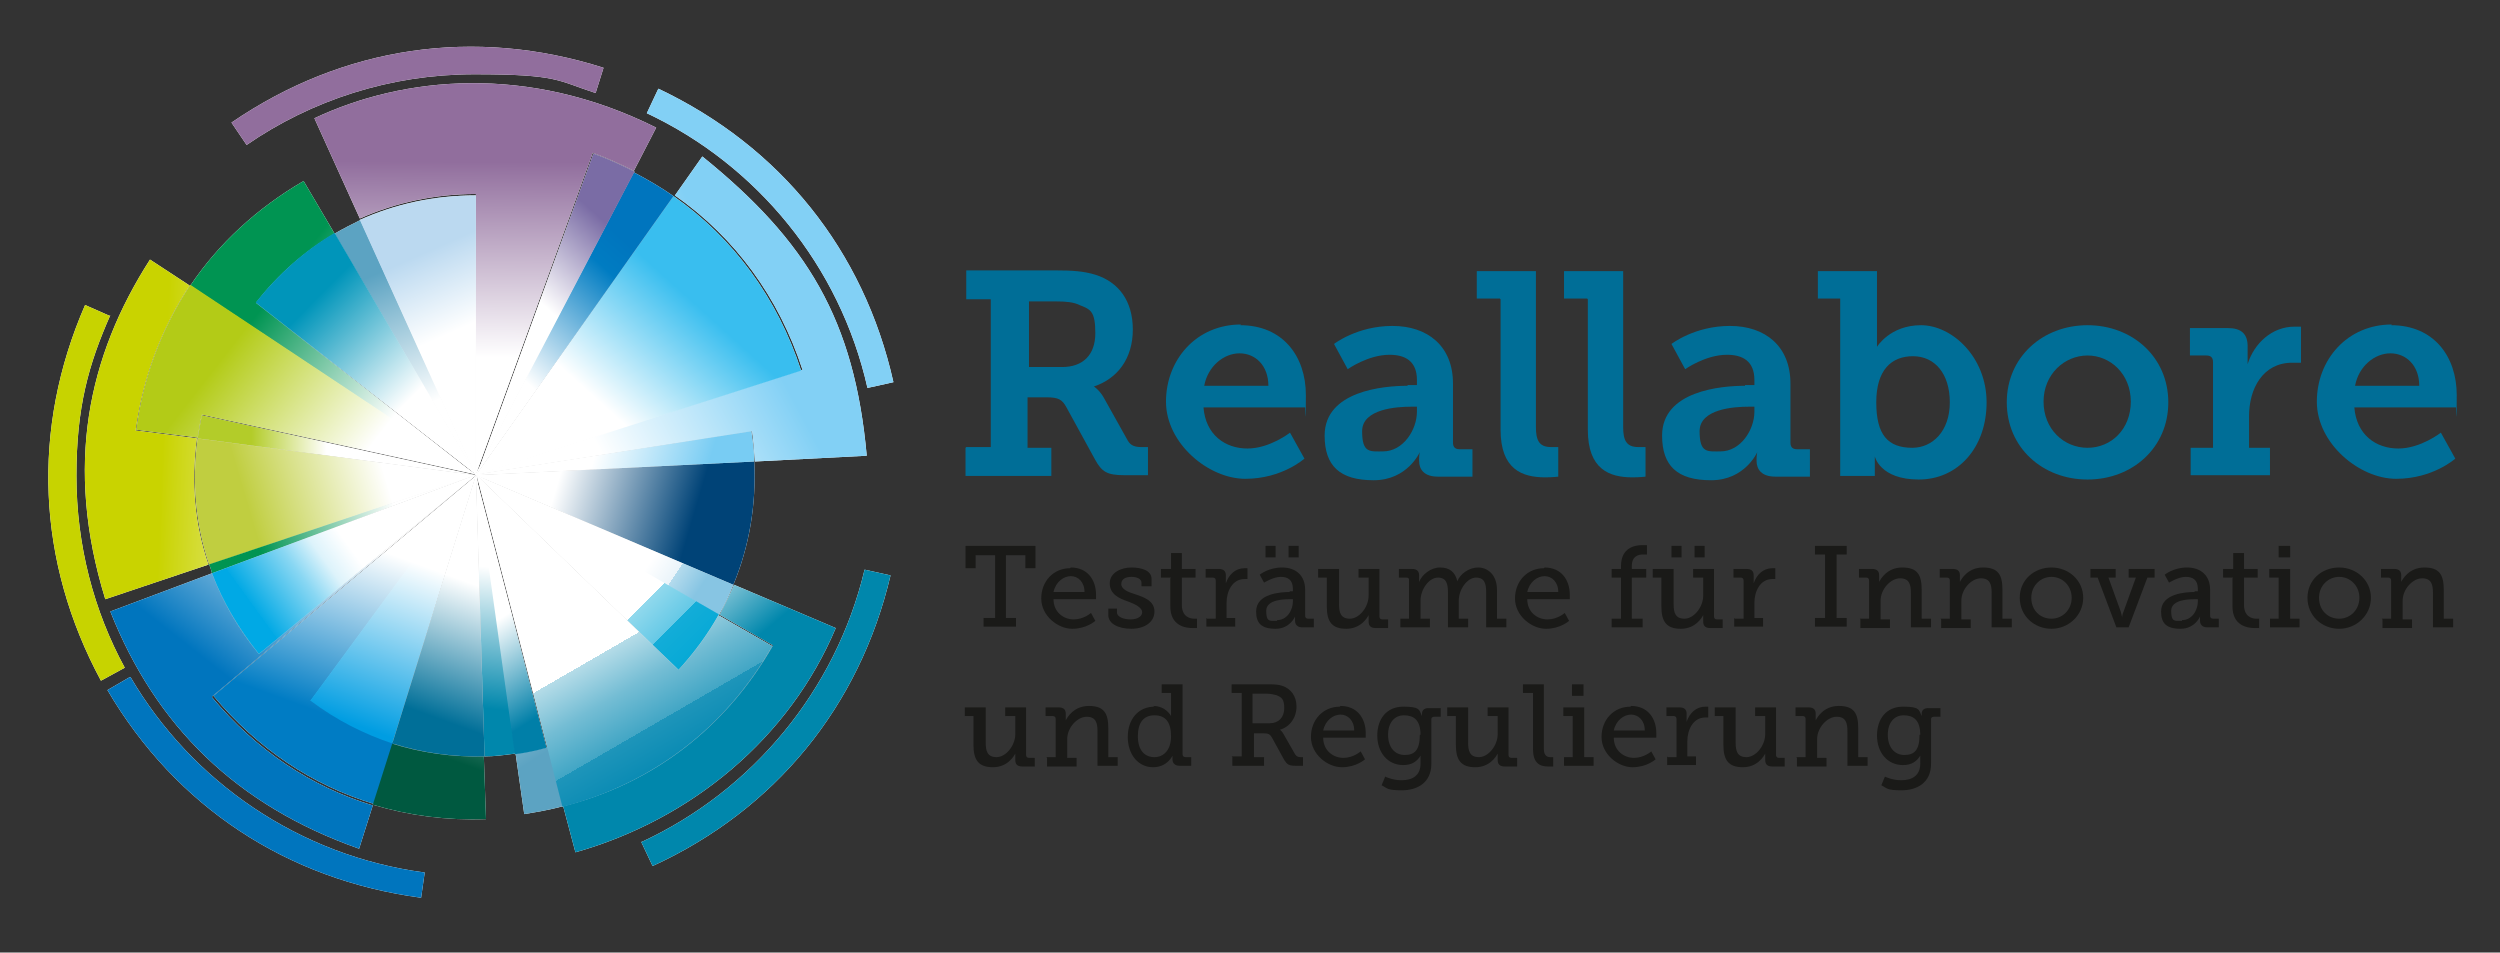 <?xml version="1.0" encoding="UTF-8"?>
<svg xmlns="http://www.w3.org/2000/svg" xmlns:xlink="http://www.w3.org/1999/xlink" version="1.1" viewBox="0 0 346.7 132.1">
  <rect x="0" y="0" width="346.7" height="132.1" fill="#333333" stroke="none"/>
  <!-- Generator: Adobe Illustrator 29.1.0, SVG Export Plug-In . SVG Version: 2.1.0 Build 142)  -->
  <defs>
    <style>
      .st0 {
        fill: #c7d300;
      }

      .st1 {
        display: none;
        fill: none;
      }

      .st2 {
        fill: url(#Unbenannter_Verlauf_3);
      }

      .st3 {
        fill: #1a1a18;
      }

      .st4 {
        fill: #82d0f5;
      }

      .st5 {
        fill: #916e9d;
      }

      .st6 {
        fill: #0075be;
      }

      .st7 {
        fill: #fff;
      }

      .st8 {
        fill: #006e97;
      }

      .st9 {
        fill: url(#Unbenannter_Verlauf_263);
      }

      .st10 {
        fill: url(#Unbenannter_Verlauf_273);
      }

      .st11 {
        fill: url(#Unbenannter_Verlauf_421);
      }

      .st12 {
        fill: url(#Unbenannter_Verlauf_428);
      }

      .st13 {
        fill: url(#Unbenannter_Verlauf_400);
      }

      .st14 {
        fill: url(#Unbenannter_Verlauf_161);
      }

      .st15 {
        fill: url(#Unbenannter_Verlauf_367);
      }

      .st16 {
        fill: url(#Unbenannter_Verlauf_363);
      }

      .st17 {
        fill: url(#Unbenannter_Verlauf_393);
      }

      .st18 {
        fill: url(#Unbenannter_Verlauf_380);
      }

      .st19 {
        fill: url(#Unbenannter_Verlauf_397);
      }

      .st20 {
        fill: url(#Unbenannter_Verlauf_395);
      }

      .st21 {
        fill: url(#Unbenannter_Verlauf_399);
      }

      .st22 {
        fill: url(#Unbenannter_Verlauf_354);
      }

      .st23 {
        fill: url(#Unbenannter_Verlauf_356);
      }

      .st24 {
        fill: url(#Unbenannter_Verlauf_14);
      }

      .st25 {
        fill: url(#Unbenannter_Verlauf_15);
      }

      .st26 {
        fill: url(#Unbenannter_Verlauf_50);
      }

      .st27 {
        fill: url(#Unbenannter_Verlauf_20);
      }

      .st28 {
        fill: url(#Unbenannter_Verlauf_26);
      }

      .st29 {
        fill: url(#Unbenannter_Verlauf_22);
      }

      .st30 {
        fill: url(#Unbenannter_Verlauf_18);
      }

      .st31 {
        fill: url(#Unbenannter_Verlauf_19);
      }

      .st32 {
        fill: url(#Unbenannter_Verlauf_16);
      }

      .st33 {
        fill: url(#Unbenannter_Verlauf_17);
      }

      .st34 {
        fill: url(#Unbenannter_Verlauf_30);
      }

      .st35 {
        fill: url(#Unbenannter_Verlauf_43);
      }

      .st36 {
        fill: url(#Unbenannter_Verlauf_38);
      }

      .st37 {
        fill: #0087ac;
      }
    </style>
    <linearGradient id="Unbenannter_Verlauf_22" data-name="Unbenannter Verlauf 22" x1="-1237.3" y1="330.1" x2="-1260.4" y2="281.1" gradientTransform="translate(454.2 1285.5) rotate(87.3)" gradientUnits="userSpaceOnUse">
      <stop offset=".3" stop-color="#fff"/>
      <stop offset=".8" stop-color="#82d0f5"/>
    </linearGradient>
    <linearGradient id="Unbenannter_Verlauf_399" data-name="Unbenannter Verlauf 399" x1="-612.3" y1="-216.7" x2="-636.1" y2="-257.8" gradientTransform="translate(54.7 721.2) rotate(72.1)" gradientUnits="userSpaceOnUse">
      <stop offset=".4" stop-color="#fff"/>
      <stop offset=".8" stop-color="#39beef"/>
    </linearGradient>
    <linearGradient id="Unbenannter_Verlauf_397" data-name="Unbenannter Verlauf 397" x1="-625.3" y1="-209.2" x2="-649.1" y2="-250.3" gradientTransform="translate(54.7 721.2) rotate(72.1)" gradientUnits="userSpaceOnUse">
      <stop offset=".3" stop-color="#fff"/>
      <stop offset=".7" stop-color="#007cc2"/>
      <stop offset=".8" stop-color="#0075be"/>
    </linearGradient>
    <linearGradient id="Unbenannter_Verlauf_26" data-name="Unbenannter Verlauf 26" x1="-246.6" y1="-213.1" x2="-271.5" y2="-261.2" gradientTransform="translate(187.2 368.9) rotate(27.6)" gradientUnits="userSpaceOnUse">
      <stop offset=".3" stop-color="#fff"/>
      <stop offset=".8" stop-color="#916e9d"/>
    </linearGradient>
    <linearGradient id="Unbenannter_Verlauf_273" data-name="Unbenannter Verlauf 273" x1="-627.9" y1="-207.7" x2="-651.7" y2="-248.8" gradientTransform="translate(54.7 721.2) rotate(72.1)" gradientUnits="userSpaceOnUse">
      <stop offset=".5" stop-color="#fff"/>
      <stop offset=".8" stop-color="#7a6ca5"/>
    </linearGradient>
    <linearGradient id="Unbenannter_Verlauf_20" data-name="Unbenannter Verlauf 20" x1="-1173.2" y1="595.7" x2="-1196.3" y2="546.9" gradientTransform="translate(-917.7 938.7) rotate(165.3)" gradientUnits="userSpaceOnUse">
      <stop offset=".5" stop-color="#fff"/>
      <stop offset=".8" stop-color="#0087ac"/>
    </linearGradient>
    <linearGradient id="Unbenannter_Verlauf_18" data-name="Unbenannter Verlauf 18" x1="-1062.4" y1="82" x2="-1080" y2="47.4" gradientTransform="translate(-603.6 889.8) rotate(133.4)" gradientUnits="userSpaceOnUse">
      <stop offset=".3" stop-color="#fff"/>
      <stop offset=".8" stop-color="#004377"/>
    </linearGradient>
    <linearGradient id="Unbenannter_Verlauf_400" data-name="Unbenannter Verlauf 400" x1="-1066.1" y1="83.9" x2="-1083.7" y2="49.3" gradientTransform="translate(-603.6 889.8) rotate(133.4)" gradientUnits="userSpaceOnUse">
      <stop offset=".4" stop-color="#fff"/>
      <stop offset=".8" stop-color="#78ccf3"/>
    </linearGradient>
    <linearGradient id="Unbenannter_Verlauf_393" data-name="Unbenannter Verlauf 393" x1="-1062.3" y1="80.7" x2="-1068.7" y2="42.3" gradientTransform="translate(-603.6 889.8) rotate(133.4)" gradientUnits="userSpaceOnUse">
      <stop offset=".7" stop-color="#fff"/>
      <stop offset=".8" stop-color="#eaf4fa"/>
      <stop offset=".8" stop-color="#b4dbed"/>
      <stop offset=".9" stop-color="#87c5e3"/>
    </linearGradient>
    <linearGradient id="Unbenannter_Verlauf_50" data-name="Unbenannter Verlauf 50" x1="-709.8" y1="-11.8" x2="-739.2" y2="-51" gradientTransform="translate(-634.7 151.4) rotate(171.8)" gradientUnits="userSpaceOnUse">
      <stop offset=".6" stop-color="#fff"/>
      <stop offset=".6" stop-color="#fefefe"/>
      <stop offset=".6" stop-color="#c4eaf5"/>
      <stop offset=".6" stop-color="#91d9ed"/>
      <stop offset=".7" stop-color="#66c9e6"/>
      <stop offset=".7" stop-color="#42bde0"/>
      <stop offset=".7" stop-color="#27b4db"/>
      <stop offset=".7" stop-color="#13add8"/>
      <stop offset=".8" stop-color="#07a9d6"/>
      <stop offset=".8" stop-color="#04a8d6"/>
    </linearGradient>
    <linearGradient id="Unbenannter_Verlauf_16" data-name="Unbenannter Verlauf 16" x1="64.1" y1="66.7" x2="48.3" y2="31.2" gradientUnits="userSpaceOnUse">
      <stop offset=".3" stop-color="#fff"/>
      <stop offset=".8" stop-color="#5ca3c2"/>
    </linearGradient>
    <linearGradient id="Unbenannter_Verlauf_395" data-name="Unbenannter Verlauf 395" x1="73.2" y1="62.7" x2="57.4" y2="27.2" gradientUnits="userSpaceOnUse">
      <stop offset=".5" stop-color="#fff"/>
      <stop offset=".8" stop-color="#bbd9f0"/>
    </linearGradient>
    <linearGradient id="Unbenannter_Verlauf_15" data-name="Unbenannter Verlauf 15" x1="-1235.5" y1="2453.5" x2="-1259.3" y2="2412.4" gradientTransform="translate(-2529.6 947.3) rotate(97.9) scale(1 -1)" gradientUnits="userSpaceOnUse">
      <stop offset=".3" stop-color="#fff"/>
      <stop offset=".8" stop-color="#009452"/>
    </linearGradient>
    <linearGradient id="Unbenannter_Verlauf_421" data-name="Unbenannter Verlauf 421" x1="-1231.6" y1="2451.6" x2="-1260.2" y2="2413.6" gradientTransform="translate(-2529.6 947.3) rotate(97.9) scale(1 -1)" gradientUnits="userSpaceOnUse">
      <stop offset=".3" stop-color="#fff"/>
      <stop offset=".7" stop-color="#0095ba"/>
    </linearGradient>
    <linearGradient id="Unbenannter_Verlauf_367" data-name="Unbenannter Verlauf 367" x1="-54.6" y1="872.9" x2="-82.8" y2="826.6" gradientTransform="translate(-630.9 -466.8) rotate(-56.4)" gradientUnits="userSpaceOnUse">
      <stop offset=".3" stop-color="#fff"/>
      <stop offset=".8" stop-color="#c9d300"/>
    </linearGradient>
    <linearGradient id="Unbenannter_Verlauf_363" data-name="Unbenannter Verlauf 363" x1="-1219.1" y1="2444" x2="-1242.9" y2="2402.8" gradientTransform="translate(-2529.6 947.3) rotate(97.9) scale(1 -1)" gradientUnits="userSpaceOnUse">
      <stop offset=".3" stop-color="#fff"/>
      <stop offset=".8" stop-color="#b3cb17"/>
    </linearGradient>
    <linearGradient id="Unbenannter_Verlauf_356" data-name="Unbenannter Verlauf 356" x1="-1233.7" y1="2449.5" x2="-1226.5" y2="2397.7" gradientTransform="translate(-2529.6 947.3) rotate(97.9) scale(1 -1)" gradientUnits="userSpaceOnUse">
      <stop offset=".4" stop-color="#fff"/>
      <stop offset=".6" stop-color="#b3cc29"/>
      <stop offset=".7" stop-color="#b3cc29"/>
    </linearGradient>
    <linearGradient id="Unbenannter_Verlauf_354" data-name="Unbenannter Verlauf 354" x1="-385.1" y1="1004.3" x2="-404" y2="970.2" gradientTransform="translate(-833.5 -534) rotate(-77.5)" gradientUnits="userSpaceOnUse">
      <stop offset=".3" stop-color="#fff"/>
      <stop offset=".8" stop-color="#c0ce40"/>
    </linearGradient>
    <linearGradient id="Unbenannter_Verlauf_19" data-name="Unbenannter Verlauf 19" x1="-392.6" y1="1008.5" x2="-411.5" y2="974.3" gradientTransform="translate(-833.5 -534) rotate(-77.5)" gradientUnits="userSpaceOnUse">
      <stop offset=".3" stop-color="#fff"/>
      <stop offset=".8" stop-color="#009452"/>
    </linearGradient>
    <linearGradient id="Unbenannter_Verlauf_17" data-name="Unbenannter Verlauf 17" x1="-109.1" y1="1061" x2="-137.3" y2="1014.8" gradientTransform="translate(-969.5 332.5) rotate(-110.5)" gradientUnits="userSpaceOnUse">
      <stop offset=".3" stop-color="#fff"/>
      <stop offset=".8" stop-color="#0075be"/>
    </linearGradient>
    <linearGradient id="Unbenannter_Verlauf_3" data-name="Unbenannter Verlauf 3" x1="-388.8" y1="1004.8" x2="-418" y2="978.9" gradientTransform="translate(-833.5 -534) rotate(-77.5)" gradientUnits="userSpaceOnUse">
      <stop offset=".5" stop-color="#fff"/>
      <stop offset=".6" stop-color="#ddf3fb"/>
      <stop offset=".7" stop-color="#89d7f3"/>
      <stop offset=".9" stop-color="#04aae5"/>
      <stop offset=".9" stop-color="#00a9e5"/>
    </linearGradient>
    <linearGradient id="Unbenannter_Verlauf_380" data-name="Unbenannter Verlauf 380" x1="55.8" y1="62.1" x2="39.4" y2="107.2" gradientUnits="userSpaceOnUse">
      <stop offset=".3" stop-color="#fff"/>
      <stop offset=".8" stop-color="#007cc4"/>
    </linearGradient>
    <linearGradient id="Unbenannter_Verlauf_263" data-name="Unbenannter Verlauf 263" x1="61.8" y1="64.3" x2="45.4" y2="109.3" gradientUnits="userSpaceOnUse">
      <stop offset=".3" stop-color="#fff"/>
      <stop offset=".8" stop-color="#009de2"/>
    </linearGradient>
    <linearGradient id="Unbenannter_Verlauf_30" data-name="Unbenannter Verlauf 30" x1="-559.7" y1="1182.1" x2="-578.7" y2="1148" gradientTransform="translate(-1073 700.6) rotate(-144.3)" gradientUnits="userSpaceOnUse">
      <stop offset=".3" stop-color="#fff"/>
      <stop offset=".8" stop-color="#0087ac"/>
    </linearGradient>
    <linearGradient id="Unbenannter_Verlauf_161" data-name="Unbenannter Verlauf 16" x1="-691.5" y1="-21.2" x2="-710.9" y2="-64.7" gradientTransform="translate(-634.7 151.4) rotate(171.8)" xlink:href="#Unbenannter_Verlauf_16"/>
    <linearGradient id="Unbenannter_Verlauf_38" data-name="Unbenannter Verlauf 38" x1="-698.5" y1="-18.1" x2="-717.9" y2="-61.5" gradientTransform="translate(-634.7 151.4) rotate(171.8)" gradientUnits="userSpaceOnUse">
      <stop offset=".4" stop-color="#fff"/>
      <stop offset=".7" stop-color="#007fa8"/>
    </linearGradient>
    <linearGradient id="Unbenannter_Verlauf_43" data-name="Unbenannter Verlauf 43" x1="70.8" y1="63" x2="101.1" y2="115.4" gradientUnits="userSpaceOnUse">
      <stop offset=".5" stop-color="#fff"/>
      <stop offset=".5" stop-color="#b5dce8"/>
      <stop offset=".6" stop-color="#74bdd4"/>
      <stop offset=".7" stop-color="#42a6c5"/>
      <stop offset=".7" stop-color="#1e95ba"/>
      <stop offset=".8" stop-color="#088ab3"/>
      <stop offset=".8" stop-color="#0087b1"/>
    </linearGradient>
    <linearGradient id="Unbenannter_Verlauf_14" data-name="Unbenannter Verlauf 14" x1="75.2" y1="69.2" x2="58.8" y2="114.2" gradientUnits="userSpaceOnUse">
      <stop offset=".3" stop-color="#fff"/>
      <stop offset=".8" stop-color="#005940"/>
    </linearGradient>
    <linearGradient id="Unbenannter_Verlauf_428" data-name="Unbenannter Verlauf 428" x1="72.8" y1="68.3" x2="56.4" y2="113.4" gradientUnits="userSpaceOnUse">
      <stop offset=".3" stop-color="#fff"/>
      <stop offset=".7" stop-color="#006f98"/>
    </linearGradient>
  </defs>
  <g id="weiß_unterlegt">
    <path class="st7" d="M111.2,51.3l-45.1,14.5,38.2-6c.2,1.4.3,2.8.4,4.2l15.5-.8c-1.7-18.8-8.2-29.7-22.8-41.5l-3.8,5.4c8.3,5.8,14.4,14.1,17.7,24.2Z"/>
    <path class="st7" d="M66,65.9h0s0,0,0,0l45.1-14.5c-3.3-10.1-9.4-18.4-17.7-24.2l-27.4,38.7h0Z"/>
    <path class="st7" d="M66,65.9l27.4-38.7c-1.7-1.2-3.6-2.3-5.5-3.3l-22,42h0Z"/>
    <path class="st7" d="M66,65.8l16.2-44.6c2,.7,3.9,1.6,5.7,2.5l3.1-6c-17.8-8.9-35.1-7.1-47.4-1.3l6.3,13.9c4.9-2.2,10.4-3.4,16.1-3.4v38.8Z"/>
    <path class="st7" d="M66,65.8h0s22-42,22-42c-1.8-.9-3.7-1.8-5.7-2.5l-16.2,44.6Z"/>
    <path class="st7" d="M99.7,85.2l7.5,4.3c-6.5,11.4-16.7,19.2-29.1,22.3l1.7,6.4c16.2-4.6,29.7-15.9,36.1-31.1l-14.1-6c-.6,1.4-1.3,2.8-2,4.2Z"/>
    <path class="st7" d="M101.7,81.1c2.2-5.3,3.2-11.1,2.9-17.1l-38.6,1.9,35.7,15.2Z"/>
    <path class="st7" d="M66,65.9h0s0,0,0,0l38.6-1.9c0-1.4-.2-2.8-.4-4.2l-38.2,6Z"/>
    <path class="st7" d="M66,65.9h0s33.7,19.4,33.7,19.4c.8-1.4,1.4-2.7,2-4.2l-35.7-15.2h0Z"/>
    <path class="st7" d="M94.1,92.9c2.2-2.4,4.1-5,5.6-7.7l-33.7-19.4,28,27Z"/>
    <path class="st7" d="M50,30.5c-1.2.6-2.4,1.2-3.6,1.9l19.6,33.5-16-35.3Z"/>
    <path class="st7" d="M66,65.9h0s0-38.8,0-38.8c-5.8,0-11.2,1.2-16.1,3.4l16,35.3h0Z"/>
    <path class="st7" d="M66,65.9h0s-30.5-23.9-30.5-23.9c3.1-4,6.8-7.2,10.9-9.6l-4.3-7.3c-6.5,3.8-11.8,8.7-15.7,14.5l39.6,26.3h0Z"/>
    <path class="st7" d="M35.5,42l30.5,23.8h0s-19.6-33.5-19.6-33.5c-4.1,2.4-7.8,5.7-10.9,9.6Z"/>
    <path class="st7" d="M27.4,60.8l-8.6-1.1c1-7.4,3.6-14.2,7.5-20.1l-5.5-3.6c-8.6,13.4-11.9,28.6-6.2,47.1l14.3-4.8c-1.9-5.5-2.4-11.4-1.6-17.5Z"/>
    <path class="st7" d="M27.4,60.8c.2-1.1.3-2.2.6-3.3l38,8.3-39.6-26.3c-3.9,5.9-6.5,12.6-7.5,20.1l8.6,1.1Z"/>
    <path class="st7" d="M28,57.5c-.2,1.1-.4,2.2-.6,3.3l38.6,5.1h0s-38-8.3-38-8.3Z"/>
    <path class="st7" d="M66,65.9h0s0,0,0,0l-38.6-5.1c-.8,6-.3,11.9,1.6,17.5l37-12.4h0Z"/>
    <path class="st7" d="M29,78.2c.1.4.3.8.4,1.3l36.5-13.6-37,12.4Z"/>
    <path class="st7" d="M29.4,96.6l36.5-30.6-30,24.7c-2.8-3.4-5-7.2-6.5-11.2l-14.1,5.3c6.3,15.9,17.5,26.9,34.5,32.9l1.9-6c-8.6-2.6-16.2-7.7-22.3-15Z"/>
    <path class="st7" d="M65.9,65.9h0c0,0,0,0,0,0l-36.5,13.6c1.5,4,3.7,7.7,6.5,11.2l30-24.7Z"/>
    <path class="st7" d="M43.1,97.2l23-31.3h0s0,0,0,0h0s0,0,0,0l-36.5,30.6c6.1,7.3,13.7,12.4,22.3,15l2.7-8.5c-4-1.3-7.8-3.2-11.3-5.9Z"/>
    <path class="st7" d="M43.1,97.2c3.6,2.7,7.4,4.6,11.3,5.9l11.6-37.2h0s-23,31.3-23,31.3Z"/>
    <path class="st7" d="M66,65.9l1.2,39c1.4,0,2.8-.2,4.3-.4l-5.4-38.6h0Z"/>
    <path class="st7" d="M71.5,104.5l1.2,8.4c1.8-.3,3.6-.6,5.4-1.1l-2.1-8.2c-1.5.4-3,.7-4.4.9Z"/>
    <path class="st7" d="M66,65.9h0c0,0,0,0,0,0h0s0,0,0,0h0s0,0,0,0h0s5.4,38.7,5.4,38.7c1.5-.2,3-.5,4.4-.9l-9.8-37.7Z"/>
    <path class="st7" d="M99.7,85.2c-1.5,2.7-3.4,5.3-5.6,7.7l-28-27h0s0,0,0,0h0c0,0,9.8,37.8,9.8,37.8l2.1,8.2c12.4-3.2,22.6-10.9,29.1-22.3l-7.5-4.3Z"/>
    <path class="st7" d="M54.4,103.1l-2.7,8.5c5,1.5,10.2,2.2,15.7,2l-.3-8.7c-4.4.1-8.7-.5-12.8-1.8Z"/>
    <path class="st7" d="M54.4,103.1c4.1,1.3,8.4,1.9,12.8,1.8l-1.2-39-11.6,37.2Z"/>
    <path class="st7" d="M82.6,12.9l1.1-3.5c-17.9-5.7-36.1-3-51.6,7.6l2.1,3.1c9-6.2,19.9-9.8,31.6-9.8s11.5.9,16.8,2.6Z"/>
    <path class="st7" d="M120.3,53.8l3.6-.8c-4.1-18.3-15.7-32.7-32.6-40.7l-1.6,3.4c15.3,7.2,26.8,21.2,30.6,38.1Z"/>
    <path class="st7" d="M88.9,116.7l1.6,3.4c17-7.8,28.7-22.1,33-40.3l-3.6-.8c-4,16.8-15.6,30.7-31,37.8Z"/>
    <path class="st7" d="M18,93.9l-3.1,1.8c9.5,16.2,24.9,26.3,43.5,28.8l.5-3.5c-17.4-2.3-32.3-12.6-40.8-27.1Z"/>
    <path class="st7" d="M15.2,43.8l-3.4-1.5c-7.5,17.2-6.7,35.6,2.2,52.1l3.3-1.8c-4.3-7.9-6.7-17-6.7-26.6s1.7-15.5,4.7-22.3Z"/>
    <path class="st7" d="M104.5,26.8s0,0,0,0c0,0,0,0,0,0Z"/>
  </g>
  <g id="innenflächen">
    <path class="st29" d="M111.2,51.3l-45.1,14.5,38.2-6c.2,1.4.3,2.8.4,4.2l15.5-.8c-1.7-18.8-8.2-29.7-22.8-41.5l-3.8,5.4c8.3,5.8,14.4,14.1,17.7,24.2Z"/>
    <path class="st21" d="M66,65.9h0s0,0,0,0l45.1-14.5c-3.3-10.1-9.4-18.4-17.7-24.2l-27.4,38.7h0Z"/>
    <path class="st19" d="M66,65.9l27.4-38.7c-1.7-1.2-3.6-2.3-5.5-3.3l-22,42h0Z"/>
    <path class="st28" d="M66,65.8l16.2-44.6c2,.7,3.9,1.6,5.7,2.5l3.1-6c-17.8-8.9-35.1-7.1-47.4-1.3l6.3,13.9c4.9-2.2,10.4-3.4,16.1-3.4v38.8Z"/>
    <path class="st10" d="M66,65.8h0s22-42,22-42c-1.8-.9-3.7-1.8-5.7-2.5l-16.2,44.6Z"/>
    <path class="st27" d="M99.7,85.2l7.5,4.3c-6.5,11.4-16.7,19.2-29.1,22.3l1.7,6.4c16.2-4.6,29.7-15.9,36.1-31.1l-14.1-6c-.6,1.4-1.3,2.8-2,4.2Z"/>
    <path class="st30" d="M101.7,81.1c2.2-5.3,3.2-11.1,2.9-17.1l-38.6,1.9,35.7,15.2Z"/>
    <path class="st13" d="M66,65.9h0s0,0,0,0l38.6-1.9c0-1.4-.2-2.8-.4-4.2l-38.2,6Z"/>
    <path class="st17" d="M66,65.9h0s33.7,19.4,33.7,19.4c.8-1.4,1.4-2.7,2-4.2l-35.7-15.2h0Z"/>
    <path class="st26" d="M94.1,92.9c2.2-2.4,4.1-5,5.6-7.7l-33.7-19.4,28,27Z"/>
    <path class="st32" d="M50,30.5c-1.2.6-2.4,1.2-3.6,1.9l19.6,33.5-16-35.3Z"/>
    <path class="st20" d="M66,65.9h0s0-38.8,0-38.8c-5.8,0-11.2,1.2-16.1,3.4l16,35.3h0Z"/>
    <path class="st25" d="M66,65.9h0s-30.5-23.9-30.5-23.9c3.1-4,6.8-7.2,10.9-9.6l-4.3-7.3c-6.5,3.8-11.8,8.7-15.7,14.5l39.6,26.3h0Z"/>
    <path class="st11" d="M35.5,42l30.5,23.8h0s-19.6-33.5-19.6-33.5c-4.1,2.4-7.8,5.7-10.9,9.6Z"/>
    <path class="st15" d="M27.4,60.8l-8.6-1.1c1-7.4,3.6-14.2,7.5-20.1l-5.5-3.6c-8.6,13.4-11.9,28.6-6.2,47.1l14.3-4.8c-1.9-5.5-2.4-11.4-1.6-17.5Z"/>
    <path class="st16" d="M27.4,60.8c.2-1.1.3-2.2.6-3.3l38,8.3-39.6-26.3c-3.9,5.9-6.5,12.6-7.5,20.1l8.6,1.1Z"/>
    <path class="st23" d="M28,57.5c-.2,1.1-.4,2.2-.6,3.3l38.6,5.1h0s-38-8.3-38-8.3Z"/>
    <path class="st22" d="M66,65.9h0s0,0,0,0l-38.6-5.1c-.8,6-.3,11.9,1.6,17.5l37-12.4h0Z"/>
    <path class="st31" d="M29,78.2c.1.4.3.8.4,1.3l36.5-13.6-37,12.4Z"/>
    <path class="st33" d="M29.4,96.6l36.5-30.6-30,24.7c-2.8-3.4-5-7.2-6.5-11.2l-14.1,5.3c6.3,15.9,17.5,26.9,34.5,32.9l1.9-6c-8.6-2.6-16.2-7.7-22.3-15Z"/>
    <path class="st2" d="M65.9,65.9h0c0,0,0,0,0,0l-36.5,13.6c1.5,4,3.7,7.7,6.5,11.2l30-24.7Z"/>
    <path class="st18" d="M43.1,97.2l23-31.3h0s0,0,0,0h0s0,0,0,0l-36.5,30.6c6.1,7.3,13.7,12.4,22.3,15l2.7-8.5c-4-1.3-7.8-3.2-11.3-5.9Z"/>
    <path class="st9" d="M43.1,97.2c3.6,2.7,7.4,4.6,11.3,5.9l11.6-37.2h0s-23,31.3-23,31.3Z"/>
    <path class="st34" d="M66,65.9l1.2,39c1.4,0,2.8-.2,4.3-.4l-5.4-38.6h0Z"/>
    <path class="st14" d="M71.5,104.5l1.2,8.4c1.8-.3,3.6-.6,5.4-1.1l-2.1-8.2c-1.5.4-3,.7-4.4.9Z"/>
    <path class="st36" d="M66,65.9h0c0,0,0,0,0,0h0s0,0,0,0h0s0,0,0,0h0s5.4,38.7,5.4,38.7c1.5-.2,3-.5,4.4-.9l-9.8-37.7Z"/>
    <path class="st35" d="M99.7,85.2c-1.5,2.7-3.4,5.3-5.6,7.7l-28-27h0s0,0,0,0h0c0,0,9.8,37.8,9.8,37.8l2.1,8.2c12.4-3.2,22.6-10.9,29.1-22.3l-7.5-4.3Z"/>
    <path class="st24" d="M54.4,103.1l-2.7,8.5c5,1.5,10.2,2.2,15.7,2l-.3-8.7c-4.4.1-8.7-.5-12.8-1.8Z"/>
    <path class="st12" d="M54.4,103.1c4.1,1.3,8.4,1.9,12.8,1.8l-1.2-39-11.6,37.2Z"/>
  </g>
  <g id="aussenflächen">
    <path class="st1" d="M66.1,11.8c-29.9,0-54.2,24.3-54.2,54.2s24.3,54.2,54.2,54.2,54.2-24.3,54.2-54.2S96,11.8,66.1,11.8Z"/>
    <path class="st5" d="M82.6,12.9l1.1-3.5c-17.9-5.7-36.1-3-51.6,7.6l2.1,3.1c9-6.2,19.9-9.8,31.6-9.8s11.5.9,16.8,2.6Z"/>
    <path class="st4" d="M120.3,53.8l3.6-.8c-4.1-18.3-15.7-32.7-32.6-40.7l-1.6,3.4c15.3,7.2,26.8,21.2,30.6,38.1Z"/>
    <path class="st37" d="M88.9,116.7l1.6,3.4c17-7.8,28.7-22.1,33-40.3l-3.6-.8c-4,16.8-15.6,30.7-31,37.8Z"/>
    <path class="st6" d="M18,93.9l-3.1,1.8c9.5,16.2,24.9,26.3,43.5,28.8l.5-3.5c-17.4-2.3-32.3-12.6-40.8-27.1Z"/>
    <path class="st0" d="M15.2,43.8l-3.4-1.5c-7.5,17.2-6.7,35.6,2.2,52.1l3.3-1.8c-4.3-7.9-6.7-17-6.7-26.6s1.7-15.5,4.7-22.3Z"/>
    <path class="st7" d="M104.5,26.8s0,0,0,0c0,0,0,0,0,0Z"/>
  </g>
  <g id="texte">
    <g>
      <path class="st8" d="M134,62h3.4v-20.5h-3.4v-4h12.5c2.1,0,3.8.1,5.4.6,3.2,1,5.2,3.6,5.2,7.6s-2.1,6.8-5.4,7.9h0c0,0,.8.5,1.4,1.6l3.3,5.9c.4.7,1,.9,1.9.9h.9v3.9h-3.3c-2.4,0-3.1-.5-4-2.1l-4-7.3c-.6-1.1-1.1-1.4-2.8-1.4h-2.6v7h3.3v3.9h-11.9v-3.9ZM147.3,50.9c2.8,0,4.6-1.6,4.6-4.7s-.7-3.3-2.2-3.9c-.8-.4-1.9-.5-3.2-.5h-3.8v9.1h4.7Z"/>
      <path class="st8" d="M172,45.1c5.9,0,9.1,4.3,9.1,9.7s-.1,1.7-.1,1.7h-14.1c.3,3.8,3,5.7,6.1,5.7s5.9-2.2,5.9-2.2l2,3.6s-3.1,2.8-8.2,2.8-11-4.9-11-10.7,4.2-10.7,10.4-10.7ZM175.9,53.5c0-2.8-1.8-4.5-4-4.5s-4.4,1.8-4.9,4.5h8.9Z"/>
      <path class="st8" d="M195.2,53.4h1.3v-.7c0-2.6-1.6-3.5-3.8-3.5-3,0-5.8,2-5.8,2l-1.9-3.5s3.2-2.5,8.1-2.5,8.4,2.8,8.4,8v8.2c0,.6.3.9.9.9h1.8v3.8h-4.8c-1.9,0-2.6-1-2.6-2.2v-.2c0-.6.1-1,.1-1h0s-1.7,3.9-6.4,3.9-6.8-2-6.8-6.2c0-6.2,8.2-6.9,11.5-6.9ZM191.8,62.6c2.8,0,4.7-3,4.7-5.5v-.7h-.8c-2,0-6.8.3-6.8,3.4s1.1,2.8,3,2.8Z"/>
      <path class="st8" d="M208,41.4h-3.2v-3.8h8.2v21.6c0,1.8.4,2.8,2.1,2.8s1,0,1,0v4.1s-.8.1-1.8.1c-3.2,0-6.2-1.1-6.2-6.6v-18.1Z"/>
      <path class="st8" d="M220.1,41.4h-3.2v-3.8h8.2v21.6c0,1.8.4,2.8,2.1,2.8s1,0,1,0v4.1s-.8.1-1.8.1c-3.2,0-6.2-1.1-6.2-6.6v-18.1Z"/>
      <path class="st8" d="M242,53.4h1.3v-.7c0-2.6-1.6-3.5-3.8-3.5-3,0-5.8,2-5.8,2l-1.9-3.5s3.2-2.5,8.1-2.5,8.4,2.8,8.4,8v8.2c0,.6.3.9.9.9h1.8v3.8h-4.8c-1.9,0-2.6-1-2.6-2.2v-.2c0-.6.1-1,.1-1h0s-1.7,3.9-6.4,3.9-6.8-2-6.8-6.2c0-6.2,8.2-6.9,11.5-6.9ZM238.6,62.6c2.8,0,4.7-3,4.7-5.5v-.7h-.8c-2,0-6.8.3-6.8,3.4s1.1,2.8,3,2.8Z"/>
      <path class="st8" d="M255.2,41.4h-3.1v-3.8h8.2v8.8c0,1,0,1.7,0,1.7h0s1.8-3,6.1-3,9.1,4.4,9.1,10.7-4,10.7-9.4,10.7-6.1-3.2-6.1-3.2h0s0,.7,0,1.5v1.2h-4.8v-24.6ZM265.2,62.1c2.8,0,5.2-2.3,5.2-6.3s-2.1-6.4-5.1-6.4-5.1,1.9-5.1,6.4,1.6,6.3,5,6.3Z"/>
      <path class="st8" d="M289.5,45.1c6.2,0,11.2,4.4,11.2,10.7s-5,10.7-11.2,10.7-11.2-4.4-11.2-10.7,5-10.7,11.2-10.7ZM289.5,62.1c3.3,0,6-2.6,6-6.4s-2.8-6.4-6-6.4-6.1,2.6-6.1,6.4,2.8,6.4,6.1,6.4Z"/>
      <path class="st8" d="M303.9,62.1h3v-11.9c0-.6-.3-.9-.9-.9h-2.3v-3.8h5.3c1.8,0,2.7.8,2.7,2.5v1.2c0,.8,0,1.3,0,1.3h0c.9-2.9,3.4-5.2,6.5-5.2s.9,0,.9,0v5s-.5,0-1.2,0c-4.1,0-6,3.6-6,7.4v4.4h2.9v3.8h-11v-3.8Z"/>
      <path class="st8" d="M331.6,45.1c5.9,0,9.1,4.3,9.1,9.7s-.1,1.7-.1,1.7h-14.1c.3,3.8,3,5.7,6.1,5.7s5.9-2.2,5.9-2.2l2,3.6s-3.1,2.8-8.2,2.8-11-4.9-11-10.7,4.2-10.7,10.4-10.7ZM335.5,53.5c0-2.8-1.8-4.5-4-4.5s-4.4,1.8-4.9,4.5h8.9Z"/>
    </g>
    <g>
      <path class="st3" d="M136.6,85.7h1.4v-8.7h-2.7v1.8h-1.4v-3.1h9.7v3.1h-1.4v-1.8h-2.7v8.7h1.4v1.2h-4.5v-1.2Z"/>
      <path class="st3" d="M148.5,78.7c2.3,0,3.5,1.7,3.5,3.8s0,.6,0,.6h-5.9c0,1.8,1.4,2.8,2.8,2.8s2.4-.9,2.4-.9l.6,1.1s-1.2,1.1-3.2,1.1-4.3-1.8-4.3-4.2,1.7-4.2,4-4.2ZM150.4,82.1c0-1.4-.9-2.2-1.9-2.2s-2.1.8-2.4,2.2h4.3Z"/>
      <path class="st3" d="M153.5,84.4h1.4v.5c0,.7,1,1,1.9,1s1.6-.4,1.6-1-.9-1.1-2-1.5c-1.2-.4-2.5-1-2.5-2.5s1.6-2.2,3-2.2,2.8.4,2.8,1.6v1h-1.4v-.5c0-.5-.6-.8-1.4-.8s-1.4.3-1.4,1,.9,1.1,1.9,1.4c1.2.4,2.7.9,2.7,2.4s-1.4,2.4-3.2,2.4-3.2-.7-3.2-1.9v-.9Z"/>
      <path class="st3" d="M162.4,80.1h-1.4v-1.2h1.4v-2.2h1.5v2.2h1.9v1.2h-1.9v3.8c0,1.6,1.1,1.9,1.7,1.9s.4,0,.4,0v1.3s-.2,0-.6,0c-1,0-3.1-.3-3.1-3v-3.9Z"/>
      <path class="st3" d="M167.4,85.8h1.2v-5.3c0-.2-.1-.4-.4-.4h-1v-1.2h1.8c.7,0,1,.3,1,.9v.5c0,.3,0,.6,0,.6h0c.4-1.2,1.3-2.1,2.6-2.1s.4,0,.4,0v1.5s-.2,0-.4,0c-1.7,0-2.5,1.7-2.5,3.3v2.1h1.2v1.2h-4v-1.2Z"/>
      <path class="st3" d="M178.8,82h.5v-.3c0-1.3-.7-1.7-1.7-1.7s-2.3.8-2.3.8l-.6-1.1s1.2-1,3.1-1,3.2,1.1,3.2,3.1v3.6c0,.2.1.4.4.4h.8v1.2h-1.6c-.7,0-1-.4-1-.9h0c0-.4,0-.6,0-.6h0s-.7,1.7-2.7,1.7-2.7-.8-2.7-2.4c0-2.5,3.4-2.7,4.7-2.7ZM175.5,75.7h1.4v1.6h-1.4v-1.6ZM177.1,86c1.4,0,2.2-1.4,2.2-2.6v-.3h-.4c-.7,0-3.3,0-3.3,1.6s.5,1.4,1.5,1.4ZM178.7,75.7h1.4v1.6h-1.4v-1.6Z"/>
      <path class="st3" d="M184.2,80.1h-1.4v-1.2h2.9v4.9c0,1.1.2,2,1.5,2s2.6-1.6,2.6-3.2v-2.5h-1.4v-1.2h2.9v6.6c0,.2.1.4.4.4h.8v1.2h-1.7c-.7,0-1-.3-1-.9v-.4c0-.3,0-.5,0-.5h0c-.2.4-1.1,1.9-3.1,1.9s-2.7-1-2.7-3.1v-4Z"/>
      <path class="st3" d="M194.1,85.8h1.3v-5.4c0-.2-.1-.3-.4-.3h-1v-1.2h1.8c.7,0,1,.3,1,.9v.4c0,.3,0,.5,0,.5h0c.4-1,1.6-2,2.9-2s2.1.6,2.4,1.9h0c.4-1,1.6-1.9,2.9-1.9s2.6,1,2.6,3.1v4h1.3v1.2h-2.8v-4.9c0-1.1-.2-2-1.4-2s-2.4,1.6-2.4,3.2v2.5h1.3v1.2h-2.8v-4.9c0-1.1-.2-2-1.4-2s-2.4,1.6-2.4,3.2v2.5h1.3v1.2h-4.1v-1.2Z"/>
      <path class="st3" d="M214.2,78.7c2.3,0,3.5,1.7,3.5,3.8s0,.6,0,.6h-5.9c0,1.8,1.4,2.8,2.8,2.8s2.4-.9,2.4-.9l.6,1.1s-1.2,1.1-3.2,1.1-4.3-1.8-4.3-4.2,1.7-4.2,4-4.2ZM216.1,82.1c0-1.4-.9-2.2-1.9-2.2s-2.1.8-2.4,2.2h4.3Z"/>
      <path class="st3" d="M223.5,85.8h1.3v-5.7h-1.3v-1.2h1.3v-.4c0-2.6,2-2.9,2.9-2.9s.7,0,.7,0v1.3s-.2,0-.6,0-1.5.1-1.5,1.6v.4h2v1.2h-2v5.7h1.5v1.2h-4.3v-1.2Z"/>
      <path class="st3" d="M230.6,80.1h-1.4v-1.2h2.9v4.9c0,1.1.2,2,1.5,2s2.6-1.6,2.6-3.2v-2.5h-1.4v-1.2h2.9v6.6c0,.2.1.4.4.4h.8v1.2h-1.7c-.7,0-1-.3-1-.9v-.4c0-.3,0-.5,0-.5h0c-.2.4-1.1,1.9-3.1,1.9s-2.7-1-2.7-3.1v-4ZM231.8,75.7h1.4v1.6h-1.4v-1.6ZM235,75.7h1.4v1.6h-1.4v-1.6Z"/>
      <path class="st3" d="M240.6,85.8h1.2v-5.3c0-.2-.1-.4-.4-.4h-1v-1.2h1.8c.7,0,1,.3,1,.9v.5c0,.3,0,.6,0,.6h0c.4-1.2,1.3-2.1,2.6-2.1s.4,0,.4,0v1.5s-.2,0-.4,0c-1.7,0-2.5,1.7-2.5,3.3v2.1h1.2v1.2h-4v-1.2Z"/>
      <path class="st3" d="M251.7,85.7h1.4v-8.8h-1.4v-1.2h4.4v1.2h-1.4v8.8h1.4v1.2h-4.4v-1.2Z"/>
      <path class="st3" d="M257.9,85.8h1.3v-5.3c0-.2-.1-.4-.4-.4h-1v-1.2h1.8c.7,0,1,.3,1,.9v.4c0,.3,0,.5,0,.5h0c.2-.4,1.1-2,3.2-2s2.7,1,2.7,3.1v4h1.3v1.2h-2.8v-4.8c0-1.1-.2-2-1.5-2s-2.7,1.5-2.7,3.1v2.6h1.3v1.2h-4.1v-1.2Z"/>
      <path class="st3" d="M269.1,85.8h1.3v-5.3c0-.2-.1-.4-.4-.4h-1v-1.2h1.8c.7,0,1,.3,1,.9v.4c0,.3,0,.5,0,.5h0c.2-.4,1.1-2,3.2-2s2.7,1,2.7,3.1v4h1.3v1.2h-2.8v-4.8c0-1.1-.2-2-1.5-2s-2.7,1.5-2.7,3.1v2.6h1.3v1.2h-4.1v-1.2Z"/>
      <path class="st3" d="M284.5,78.7c2.4,0,4.4,1.8,4.4,4.2s-2,4.3-4.4,4.3-4.4-1.8-4.4-4.3,2-4.2,4.4-4.2ZM284.5,85.8c1.5,0,2.8-1.2,2.8-2.9s-1.3-2.9-2.8-2.9-2.8,1.2-2.8,2.9,1.2,2.9,2.8,2.9Z"/>
      <path class="st3" d="M289.8,78.9h3.6v1.2h-1l1.7,4.7c.1.4.2.8.2.8h0s0-.4.2-.8l1.7-4.7h-1v-1.2h3.6v1.2h-1l-2.6,6.9h-1.7l-2.6-6.9h-1v-1.2Z"/>
      <path class="st3" d="M304.3,82h.5v-.3c0-1.3-.7-1.7-1.7-1.7s-2.3.8-2.3.8l-.6-1.1s1.2-1,3.1-1,3.2,1.1,3.2,3.1v3.6c0,.2.1.4.4.4h.8v1.2h-1.6c-.7,0-1-.4-1-.9h0c0-.4,0-.6,0-.6h0s-.7,1.7-2.7,1.7-2.7-.8-2.7-2.4c0-2.5,3.4-2.7,4.7-2.7ZM302.6,86c1.4,0,2.2-1.4,2.2-2.6v-.3h-.4c-.7,0-3.3,0-3.3,1.6s.5,1.4,1.5,1.4Z"/>
      <path class="st3" d="M309.7,80.1h-1.4v-1.2h1.4v-2.2h1.5v2.2h1.9v1.2h-1.9v3.8c0,1.6,1.1,1.9,1.7,1.9s.4,0,.4,0v1.3s-.2,0-.6,0c-1,0-3.1-.3-3.1-3v-3.9Z"/>
      <path class="st3" d="M314.7,85.8h1.3v-5.7h-1.3v-1.2h2.9v6.9h1.3v1.2h-4.1v-1.2ZM316,75.7h1.6v1.6h-1.6v-1.6Z"/>
      <path class="st3" d="M324.4,78.7c2.4,0,4.4,1.8,4.4,4.2s-2,4.3-4.4,4.3-4.4-1.8-4.4-4.3,2-4.2,4.4-4.2ZM324.4,85.8c1.5,0,2.8-1.2,2.8-2.9s-1.3-2.9-2.8-2.9-2.8,1.2-2.8,2.9,1.2,2.9,2.8,2.9Z"/>
      <path class="st3" d="M330.3,85.8h1.3v-5.3c0-.2-.1-.4-.4-.4h-1v-1.2h1.8c.7,0,1,.3,1,.9v.4c0,.3,0,.5,0,.5h0c.2-.4,1.1-2,3.2-2s2.7,1,2.7,3.1v4h1.3v1.2h-2.8v-4.8c0-1.1-.2-2-1.5-2s-2.7,1.5-2.7,3.1v2.6h1.3v1.2h-4.1v-1.2Z"/>
      <path class="st3" d="M135.2,99.3h-1.4v-1.2h2.9v4.9c0,1.1.2,2,1.5,2s2.6-1.6,2.6-3.2v-2.5h-1.4v-1.2h2.9v6.6c0,.2.1.4.4.4h.8v1.2h-1.7c-.7,0-1-.3-1-.9v-.4c0-.3,0-.5,0-.5h0c-.2.4-1.1,1.9-3.1,1.9s-2.7-1-2.7-3.1v-4Z"/>
      <path class="st3" d="M145.1,105h1.3v-5.3c0-.2-.1-.4-.4-.4h-1v-1.2h1.8c.7,0,1,.3,1,.9v.4c0,.3,0,.5,0,.5h0c.2-.4,1.1-2,3.2-2s2.7,1,2.7,3.1v4h1.3v1.2h-2.8v-4.8c0-1.1-.2-2-1.5-2s-2.7,1.5-2.7,3.1v2.6h1.3v1.2h-4.1v-1.2Z"/>
      <path class="st3" d="M159.9,97.9c1.8,0,2.5,1.4,2.5,1.4h0s0-.3,0-.6v-2.6h-1.3v-1.2h2.9v9.7c0,.2.1.4.4.4h.8v1.2h-1.6c-.7,0-1-.4-1-.9h0c0-.4,0-.5,0-.5h0s-.7,1.6-2.7,1.6-3.5-1.7-3.5-4.2,1.5-4.2,3.7-4.2ZM160.1,105c1.2,0,2.3-.9,2.3-2.9s-.8-2.9-2.3-2.9-2.3,1-2.3,2.9.9,2.9,2.3,2.9Z"/>
      <path class="st3" d="M170.8,104.9h1.4v-8.8h-1.4v-1.2h4.9c.8,0,1.5,0,2.1.2,1.2.4,2,1.4,2,2.9s-.9,2.8-2.3,3.2h0s.3.2.5.6l1.6,2.8c.2.3.4.4.8.4h.3v1.2h-1c-1,0-1.2-.2-1.6-.8l-1.7-3.1c-.3-.5-.5-.6-1.2-.6h-1.3v3.3h1.4v1.2h-4.4v-1.2ZM176.1,100.3c1.2,0,2-.8,2-2.1s-.4-1.5-1.1-1.8c-.4-.1-.8-.2-1.4-.2h-1.9v4.1h2.3Z"/>
      <path class="st3" d="M185.9,97.9c2.3,0,3.5,1.7,3.5,3.8s0,.6,0,.6h-5.9c0,1.8,1.4,2.8,2.8,2.8s2.4-.9,2.4-.9l.6,1.1s-1.2,1.1-3.2,1.1-4.3-1.8-4.3-4.2,1.7-4.2,4-4.2ZM187.8,101.3c0-1.4-.9-2.2-1.9-2.2s-2.1.8-2.4,2.2h4.3Z"/>
      <path class="st3" d="M194.4,108.2c1.4,0,2.6-.6,2.6-2.3v-.6c0-.3,0-.5,0-.5h0c-.5.8-1.2,1.3-2.4,1.3-2.2,0-3.6-1.8-3.6-4.1s1.3-4,3.6-4,2.2.4,2.6,1.3h0s0-.1,0-.3c0-.5.3-.8.9-.8h1.7v1.2h-.9c-.2,0-.4.1-.4.3v6.2c0,2.7-2,3.7-4.1,3.7s-2-.3-2.8-.7l.5-1.2s1,.5,2.2.5ZM197,101.9c0-2.1-1-2.7-2.3-2.7s-2.2,1-2.2,2.7.9,2.8,2.3,2.8,2.1-.7,2.1-2.8Z"/>
      <path class="st3" d="M202.1,99.3h-1.4v-1.2h2.9v4.9c0,1.1.2,2,1.5,2s2.6-1.6,2.6-3.2v-2.5h-1.4v-1.2h2.9v6.6c0,.2.1.4.4.4h.8v1.2h-1.7c-.7,0-1-.3-1-.9v-.4c0-.3,0-.5,0-.5h0c-.2.4-1.1,1.9-3.1,1.9s-2.7-1-2.7-3.1v-4Z"/>
      <path class="st3" d="M212.5,96.1h-1.3v-1.2h2.9v8.9c0,.7.2,1.2.9,1.2s.4,0,.4,0v1.3s-.3,0-.7,0c-1.2,0-2.1-.5-2.1-2.4v-7.8Z"/>
      <path class="st3" d="M216.8,105h1.3v-5.7h-1.3v-1.2h2.9v6.9h1.3v1.2h-4.1v-1.2ZM218,94.9h1.6v1.6h-1.6v-1.6Z"/>
      <path class="st3" d="M226.2,97.9c2.3,0,3.5,1.7,3.5,3.8s0,.6,0,.6h-5.9c0,1.8,1.4,2.8,2.8,2.8s2.4-.9,2.4-.9l.6,1.1s-1.2,1.1-3.2,1.1-4.3-1.8-4.3-4.2,1.7-4.2,4-4.2ZM228.1,101.3c0-1.4-.9-2.2-1.9-2.2s-2.1.8-2.4,2.2h4.3Z"/>
      <path class="st3" d="M231.3,105h1.2v-5.3c0-.2-.1-.4-.4-.4h-1v-1.2h1.8c.7,0,1,.3,1,.9v.5c0,.3,0,.6,0,.6h0c.4-1.2,1.3-2.1,2.6-2.1s.4,0,.4,0v1.5s-.2,0-.4,0c-1.7,0-2.5,1.7-2.5,3.3v2.1h1.2v1.2h-4v-1.2Z"/>
      <path class="st3" d="M239.2,99.3h-1.4v-1.2h2.9v4.9c0,1.1.2,2,1.5,2s2.6-1.6,2.6-3.2v-2.5h-1.4v-1.2h2.9v6.6c0,.2.1.4.4.4h.8v1.2h-1.7c-.7,0-1-.3-1-.9v-.4c0-.3,0-.5,0-.5h0c-.2.4-1.1,1.9-3.1,1.9s-2.7-1-2.7-3.1v-4Z"/>
      <path class="st3" d="M249.1,105h1.3v-5.3c0-.2-.1-.4-.4-.4h-1v-1.2h1.8c.7,0,1,.3,1,.9v.4c0,.3,0,.5,0,.5h0c.2-.4,1.1-2,3.2-2s2.7,1,2.7,3.1v4h1.3v1.2h-2.8v-4.8c0-1.1-.2-2-1.5-2s-2.7,1.5-2.7,3.1v2.6h1.3v1.2h-4.1v-1.2Z"/>
      <path class="st3" d="M263.7,108.2c1.4,0,2.6-.6,2.6-2.3v-.6c0-.3,0-.5,0-.5h0c-.5.8-1.2,1.3-2.4,1.3-2.2,0-3.6-1.8-3.6-4.1s1.3-4,3.6-4,2.2.4,2.6,1.3h0s0-.1,0-.3c0-.5.3-.8.9-.8h1.7v1.2h-.9c-.2,0-.4.1-.4.3v6.2c0,2.7-2,3.7-4.1,3.7s-2-.3-2.8-.7l.5-1.2s1,.5,2.2.5ZM266.3,101.9c0-2.1-1-2.7-2.3-2.7s-2.2,1-2.2,2.7.9,2.8,2.3,2.8,2.1-.7,2.1-2.8Z"/>
    </g>
  </g>
</svg>
